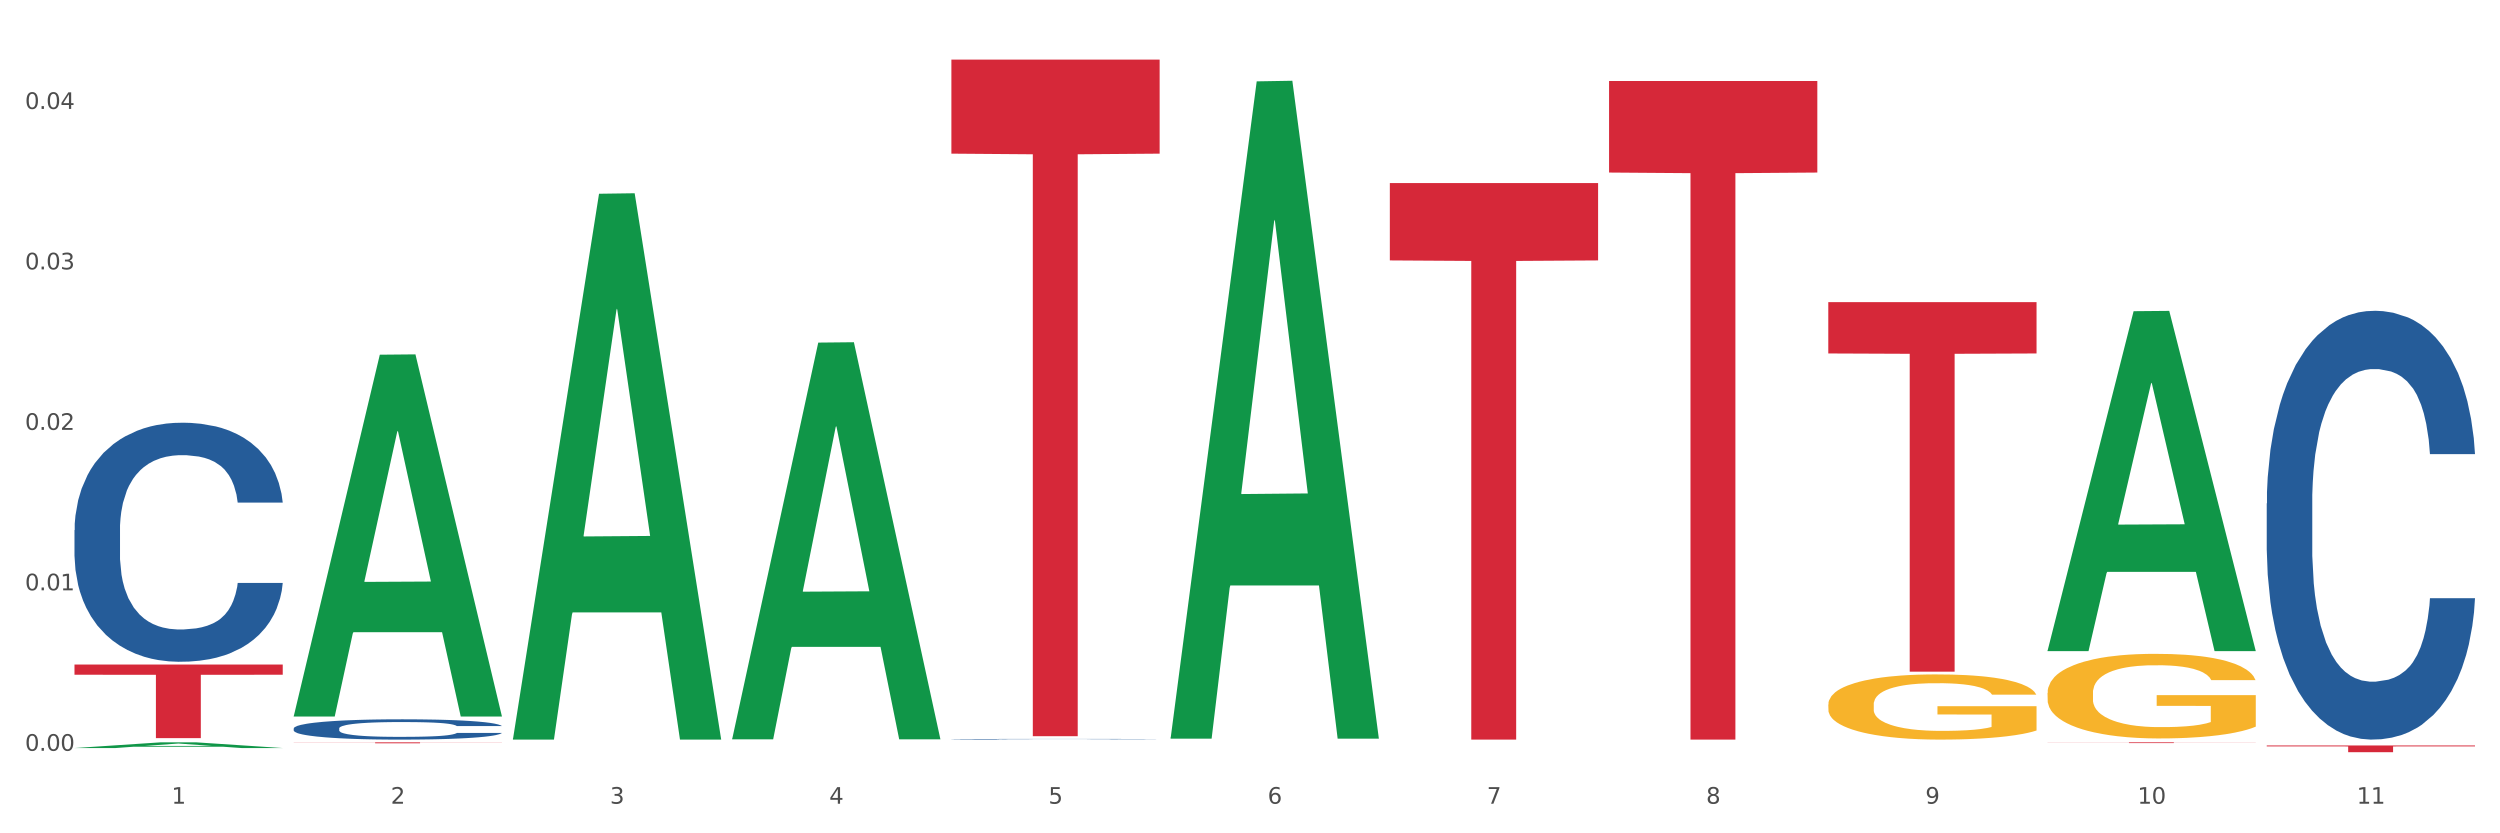 <?xml version="1.0" encoding="utf-8" standalone="no"?>
<!DOCTYPE svg PUBLIC "-//W3C//DTD SVG 1.1//EN"
  "http://www.w3.org/Graphics/SVG/1.1/DTD/svg11.dtd">
<svg xmlns:xlink="http://www.w3.org/1999/xlink" width="1080pt" height="360pt" viewBox="0 0 1080 360" xmlns="http://www.w3.org/2000/svg" version="1.1">
 <rect x="0" y="0" width="1080" height="360" fill="#333333" stroke="none"/>
 <defs>
  <style type="text/css">*{stroke-linejoin: round; stroke-linecap: butt}</style>
 </defs>
 <g id="figure_1">
  <g id="patch_1">
   <path d="M 0 360 
L 1080 360 
L 1080 0 
L 0 0 
z
" style="fill: #ffffff; stroke: #ffffff; stroke-linejoin: miter"/>
  </g>
  <g id="axes_1">
   <g id="matplotlib.axis_1">
    <g id="xtick_1">
     <g id="text_1">
      <!-- 1 -->
      <g style="fill: #4d4d4d" transform="translate(74.106 347.204) scale(0.096 -0.096)">
       <defs>
        <path id="DejaVuSans-31" d="M 794 531 
L 1825 531 
L 1825 4091 
L 703 3866 
L 703 4441 
L 1819 4666 
L 2450 4666 
L 2450 531 
L 3481 531 
L 3481 0 
L 794 0 
L 794 531 
z
" transform="scale(0.016)"/>
       </defs>
       <use xlink:href="#DejaVuSans-31"/>
      </g>
     </g>
    </g>
    <g id="xtick_2">
     <g id="text_2">
      <!-- 2 -->
      <g style="fill: #4d4d4d" transform="translate(168.812 347.204) scale(0.096 -0.096)">
       <defs>
        <path id="DejaVuSans-32" d="M 1228 531 
L 3431 531 
L 3431 0 
L 469 0 
L 469 531 
Q 828 903 1448 1529 
Q 2069 2156 2228 2338 
Q 2531 2678 2651 2914 
Q 2772 3150 2772 3378 
Q 2772 3750 2511 3984 
Q 2250 4219 1831 4219 
Q 1534 4219 1204 4116 
Q 875 4013 500 3803 
L 500 4441 
Q 881 4594 1212 4672 
Q 1544 4750 1819 4750 
Q 2544 4750 2975 4387 
Q 3406 4025 3406 3419 
Q 3406 3131 3298 2873 
Q 3191 2616 2906 2266 
Q 2828 2175 2409 1742 
Q 1991 1309 1228 531 
z
" transform="scale(0.016)"/>
       </defs>
       <use xlink:href="#DejaVuSans-32"/>
      </g>
     </g>
    </g>
    <g id="xtick_3">
     <g id="text_3">
      <!-- 3 -->
      <g style="fill: #4d4d4d" transform="translate(263.517 347.204) scale(0.096 -0.096)">
       <defs>
        <path id="DejaVuSans-33" d="M 2597 2516 
Q 3050 2419 3304 2112 
Q 3559 1806 3559 1356 
Q 3559 666 3084 287 
Q 2609 -91 1734 -91 
Q 1441 -91 1130 -33 
Q 819 25 488 141 
L 488 750 
Q 750 597 1062 519 
Q 1375 441 1716 441 
Q 2309 441 2620 675 
Q 2931 909 2931 1356 
Q 2931 1769 2642 2001 
Q 2353 2234 1838 2234 
L 1294 2234 
L 1294 2753 
L 1863 2753 
Q 2328 2753 2575 2939 
Q 2822 3125 2822 3475 
Q 2822 3834 2567 4026 
Q 2313 4219 1838 4219 
Q 1578 4219 1281 4162 
Q 984 4106 628 3988 
L 628 4550 
Q 988 4650 1302 4700 
Q 1616 4750 1894 4750 
Q 2613 4750 3031 4423 
Q 3450 4097 3450 3541 
Q 3450 3153 3228 2886 
Q 3006 2619 2597 2516 
z
" transform="scale(0.016)"/>
       </defs>
       <use xlink:href="#DejaVuSans-33"/>
      </g>
     </g>
    </g>
    <g id="xtick_4">
     <g id="text_4">
      <!-- 4 -->
      <g style="fill: #4d4d4d" transform="translate(358.223 347.204) scale(0.096 -0.096)">
       <defs>
        <path id="DejaVuSans-34" d="M 2419 4116 
L 825 1625 
L 2419 1625 
L 2419 4116 
z
M 2253 4666 
L 3047 4666 
L 3047 1625 
L 3713 1625 
L 3713 1100 
L 3047 1100 
L 3047 0 
L 2419 0 
L 2419 1100 
L 313 1100 
L 313 1709 
L 2253 4666 
z
" transform="scale(0.016)"/>
       </defs>
       <use xlink:href="#DejaVuSans-34"/>
      </g>
     </g>
    </g>
    <g id="xtick_5">
     <g id="text_5">
      <!-- 5 -->
      <g style="fill: #4d4d4d" transform="translate(452.928 347.204) scale(0.096 -0.096)">
       <defs>
        <path id="DejaVuSans-35" d="M 691 4666 
L 3169 4666 
L 3169 4134 
L 1269 4134 
L 1269 2991 
Q 1406 3038 1543 3061 
Q 1681 3084 1819 3084 
Q 2600 3084 3056 2656 
Q 3513 2228 3513 1497 
Q 3513 744 3044 326 
Q 2575 -91 1722 -91 
Q 1428 -91 1123 -41 
Q 819 9 494 109 
L 494 744 
Q 775 591 1075 516 
Q 1375 441 1709 441 
Q 2250 441 2565 725 
Q 2881 1009 2881 1497 
Q 2881 1984 2565 2268 
Q 2250 2553 1709 2553 
Q 1456 2553 1204 2497 
Q 953 2441 691 2322 
L 691 4666 
z
" transform="scale(0.016)"/>
       </defs>
       <use xlink:href="#DejaVuSans-35"/>
      </g>
     </g>
    </g>
    <g id="xtick_6">
     <g id="text_6">
      <!-- 6 -->
      <g style="fill: #4d4d4d" transform="translate(547.634 347.204) scale(0.096 -0.096)">
       <defs>
        <path id="DejaVuSans-36" d="M 2113 2584 
Q 1688 2584 1439 2293 
Q 1191 2003 1191 1497 
Q 1191 994 1439 701 
Q 1688 409 2113 409 
Q 2538 409 2786 701 
Q 3034 994 3034 1497 
Q 3034 2003 2786 2293 
Q 2538 2584 2113 2584 
z
M 3366 4563 
L 3366 3988 
Q 3128 4100 2886 4159 
Q 2644 4219 2406 4219 
Q 1781 4219 1451 3797 
Q 1122 3375 1075 2522 
Q 1259 2794 1537 2939 
Q 1816 3084 2150 3084 
Q 2853 3084 3261 2657 
Q 3669 2231 3669 1497 
Q 3669 778 3244 343 
Q 2819 -91 2113 -91 
Q 1303 -91 875 529 
Q 447 1150 447 2328 
Q 447 3434 972 4092 
Q 1497 4750 2381 4750 
Q 2619 4750 2861 4703 
Q 3103 4656 3366 4563 
z
" transform="scale(0.016)"/>
       </defs>
       <use xlink:href="#DejaVuSans-36"/>
      </g>
     </g>
    </g>
    <g id="xtick_7">
     <g id="text_7">
      <!-- 7 -->
      <g style="fill: #4d4d4d" transform="translate(642.339 347.204) scale(0.096 -0.096)">
       <defs>
        <path id="DejaVuSans-37" d="M 525 4666 
L 3525 4666 
L 3525 4397 
L 1831 0 
L 1172 0 
L 2766 4134 
L 525 4134 
L 525 4666 
z
" transform="scale(0.016)"/>
       </defs>
       <use xlink:href="#DejaVuSans-37"/>
      </g>
     </g>
    </g>
    <g id="xtick_8">
     <g id="text_8">
      <!-- 8 -->
      <g style="fill: #4d4d4d" transform="translate(737.044 347.204) scale(0.096 -0.096)">
       <defs>
        <path id="DejaVuSans-38" d="M 2034 2216 
Q 1584 2216 1326 1975 
Q 1069 1734 1069 1313 
Q 1069 891 1326 650 
Q 1584 409 2034 409 
Q 2484 409 2743 651 
Q 3003 894 3003 1313 
Q 3003 1734 2745 1975 
Q 2488 2216 2034 2216 
z
M 1403 2484 
Q 997 2584 770 2862 
Q 544 3141 544 3541 
Q 544 4100 942 4425 
Q 1341 4750 2034 4750 
Q 2731 4750 3128 4425 
Q 3525 4100 3525 3541 
Q 3525 3141 3298 2862 
Q 3072 2584 2669 2484 
Q 3125 2378 3379 2068 
Q 3634 1759 3634 1313 
Q 3634 634 3220 271 
Q 2806 -91 2034 -91 
Q 1263 -91 848 271 
Q 434 634 434 1313 
Q 434 1759 690 2068 
Q 947 2378 1403 2484 
z
M 1172 3481 
Q 1172 3119 1398 2916 
Q 1625 2713 2034 2713 
Q 2441 2713 2670 2916 
Q 2900 3119 2900 3481 
Q 2900 3844 2670 4047 
Q 2441 4250 2034 4250 
Q 1625 4250 1398 4047 
Q 1172 3844 1172 3481 
z
" transform="scale(0.016)"/>
       </defs>
       <use xlink:href="#DejaVuSans-38"/>
      </g>
     </g>
    </g>
    <g id="xtick_9">
     <g id="text_9">
      <!-- 9 -->
      <g style="fill: #4d4d4d" transform="translate(831.75 347.204) scale(0.096 -0.096)">
       <defs>
        <path id="DejaVuSans-39" d="M 703 97 
L 703 672 
Q 941 559 1184 500 
Q 1428 441 1663 441 
Q 2288 441 2617 861 
Q 2947 1281 2994 2138 
Q 2813 1869 2534 1725 
Q 2256 1581 1919 1581 
Q 1219 1581 811 2004 
Q 403 2428 403 3163 
Q 403 3881 828 4315 
Q 1253 4750 1959 4750 
Q 2769 4750 3195 4129 
Q 3622 3509 3622 2328 
Q 3622 1225 3098 567 
Q 2575 -91 1691 -91 
Q 1453 -91 1209 -44 
Q 966 3 703 97 
z
M 1959 2075 
Q 2384 2075 2632 2365 
Q 2881 2656 2881 3163 
Q 2881 3666 2632 3958 
Q 2384 4250 1959 4250 
Q 1534 4250 1286 3958 
Q 1038 3666 1038 3163 
Q 1038 2656 1286 2365 
Q 1534 2075 1959 2075 
z
" transform="scale(0.016)"/>
       </defs>
       <use xlink:href="#DejaVuSans-39"/>
      </g>
     </g>
    </g>
    <g id="xtick_10">
     <g id="text_10">
      <!-- 10 -->
      <g style="fill: #4d4d4d" transform="translate(923.401 347.204) scale(0.096 -0.096)">
       <defs>
        <path id="DejaVuSans-30" d="M 2034 4250 
Q 1547 4250 1301 3770 
Q 1056 3291 1056 2328 
Q 1056 1369 1301 889 
Q 1547 409 2034 409 
Q 2525 409 2770 889 
Q 3016 1369 3016 2328 
Q 3016 3291 2770 3770 
Q 2525 4250 2034 4250 
z
M 2034 4750 
Q 2819 4750 3233 4129 
Q 3647 3509 3647 2328 
Q 3647 1150 3233 529 
Q 2819 -91 2034 -91 
Q 1250 -91 836 529 
Q 422 1150 422 2328 
Q 422 3509 836 4129 
Q 1250 4750 2034 4750 
z
" transform="scale(0.016)"/>
       </defs>
       <use xlink:href="#DejaVuSans-31"/>
       <use xlink:href="#DejaVuSans-30" transform="translate(63.623 0)"/>
      </g>
     </g>
    </g>
    <g id="xtick_11">
     <g id="text_11">
      <!-- 11 -->
      <g style="fill: #4d4d4d" transform="translate(1018.107 347.204) scale(0.096 -0.096)">
       <use xlink:href="#DejaVuSans-31"/>
       <use xlink:href="#DejaVuSans-31" transform="translate(63.623 0)"/>
      </g>
     </g>
    </g>
    <g id="xtick_12"/>
    <g id="xtick_13"/>
    <g id="xtick_14"/>
    <g id="xtick_15"/>
    <g id="xtick_16"/>
    <g id="xtick_17"/>
    <g id="xtick_18"/>
    <g id="xtick_19"/>
    <g id="xtick_20"/>
    <g id="xtick_21"/>
   </g>
   <g id="matplotlib.axis_2">
    <g id="ytick_1">
     <g id="text_12">
      <!-- 0.00 -->
      <g style="fill: #4d4d4d" transform="translate(10.8 324.336) scale(0.096 -0.096)">
       <defs>
        <path id="DejaVuSans-2e" d="M 684 794 
L 1344 794 
L 1344 0 
L 684 0 
L 684 794 
z
" transform="scale(0.016)"/>
       </defs>
       <use xlink:href="#DejaVuSans-30"/>
       <use xlink:href="#DejaVuSans-2e" transform="translate(63.623 0)"/>
       <use xlink:href="#DejaVuSans-30" transform="translate(95.41 0)"/>
       <use xlink:href="#DejaVuSans-30" transform="translate(159.033 0)"/>
      </g>
     </g>
    </g>
    <g id="ytick_2">
     <g id="text_13">
      <!-- 0.01 -->
      <g style="fill: #4d4d4d" transform="translate(10.8 255.017) scale(0.096 -0.096)">
       <use xlink:href="#DejaVuSans-30"/>
       <use xlink:href="#DejaVuSans-2e" transform="translate(63.623 0)"/>
       <use xlink:href="#DejaVuSans-30" transform="translate(95.41 0)"/>
       <use xlink:href="#DejaVuSans-31" transform="translate(159.033 0)"/>
      </g>
     </g>
    </g>
    <g id="ytick_3">
     <g id="text_14">
      <!-- 0.02 -->
      <g style="fill: #4d4d4d" transform="translate(10.8 185.698) scale(0.096 -0.096)">
       <use xlink:href="#DejaVuSans-30"/>
       <use xlink:href="#DejaVuSans-2e" transform="translate(63.623 0)"/>
       <use xlink:href="#DejaVuSans-30" transform="translate(95.41 0)"/>
       <use xlink:href="#DejaVuSans-32" transform="translate(159.033 0)"/>
      </g>
     </g>
    </g>
    <g id="ytick_4">
     <g id="text_15">
      <!-- 0.03 -->
      <g style="fill: #4d4d4d" transform="translate(10.8 116.38) scale(0.096 -0.096)">
       <use xlink:href="#DejaVuSans-30"/>
       <use xlink:href="#DejaVuSans-2e" transform="translate(63.623 0)"/>
       <use xlink:href="#DejaVuSans-30" transform="translate(95.41 0)"/>
       <use xlink:href="#DejaVuSans-33" transform="translate(159.033 0)"/>
      </g>
     </g>
    </g>
    <g id="ytick_5">
     <g id="text_16">
      <!-- 0.04 -->
      <g style="fill: #4d4d4d" transform="translate(10.8 47.061) scale(0.096 -0.096)">
       <use xlink:href="#DejaVuSans-30"/>
       <use xlink:href="#DejaVuSans-2e" transform="translate(63.623 0)"/>
       <use xlink:href="#DejaVuSans-30" transform="translate(95.41 0)"/>
       <use xlink:href="#DejaVuSans-34" transform="translate(159.033 0)"/>
      </g>
     </g>
    </g>
    <g id="ytick_6"/>
    <g id="ytick_7"/>
    <g id="ytick_8"/>
    <g id="ytick_9"/>
   </g>
   <g id="PolyCollection_1">
    <path d="M 32.175 323.149 
L 32.268 323.147 
L 69.369 320.691 
L 84.766 320.689 
L 122.145 323.154 
L 104.337 323.154 
L 96.267 322.58 
L 57.96 322.58 
L 57.682 322.589 
L 49.891 323.154 
L 32.175 323.154 
L 32.175 323.149 
L 62.783 322.237 
L 91.444 322.235 
L 77.253 321.214 
L 77.067 321.21 
L 76.882 321.216 
L 62.691 322.235 
L 62.783 322.237 
L 32.175 323.149 
z
" clip-path="url(#p62a573ea13)" style="fill: #109648"/>
    <path d="M 126.88 314.678 
L 126.987 314.67 
L 126.987 314.446 
L 127.306 314.141 
L 128.476 313.581 
L 129.965 313.156 
L 132.517 312.659 
L 133.899 312.451 
L 135.707 312.219 
L 139.43 311.842 
L 143.683 311.522 
L 146.661 311.346 
L 148.894 311.233 
L 153.893 311.033 
L 156.764 310.945 
L 159.742 310.873 
L 162.294 310.825 
L 166.548 310.769 
L 169.951 310.745 
L 173.886 310.737 
L 177.183 310.745 
L 181.543 310.777 
L 187.924 310.873 
L 190.37 310.929 
L 193.667 311.025 
L 197.07 311.153 
L 199.835 311.281 
L 203.025 311.466 
L 206.322 311.706 
L 209.513 312.01 
L 211.746 312.291 
L 213.554 312.587 
L 215.149 312.948 
L 216.319 313.34 
L 216.851 313.669 
L 197.389 313.669 
L 196.857 313.372 
L 195.794 313.052 
L 194.73 312.836 
L 193.561 312.659 
L 191.753 312.459 
L 190.157 312.331 
L 187.499 312.179 
L 185.053 312.083 
L 183.032 312.027 
L 180.586 311.978 
L 175.375 311.93 
L 171.653 311.93 
L 169.313 311.946 
L 166.442 311.986 
L 163.996 312.043 
L 161.124 312.139 
L 158.891 312.243 
L 156.658 312.379 
L 155.382 312.475 
L 153.467 312.651 
L 152.191 312.796 
L 150.49 313.044 
L 149.533 313.22 
L 147.831 313.677 
L 147.087 314.013 
L 146.768 314.246 
L 146.555 314.502 
L 146.555 315.752 
L 147.193 316.313 
L 147.725 316.553 
L 148.575 316.825 
L 150.171 317.178 
L 152.51 317.522 
L 154.956 317.771 
L 156.977 317.923 
L 158.891 318.035 
L 160.805 318.123 
L 163.145 318.203 
L 165.059 318.251 
L 167.931 318.299 
L 171.334 318.323 
L 173.993 318.323 
L 179.416 318.283 
L 181.862 318.243 
L 184.202 318.187 
L 186.754 318.099 
L 188.775 318.003 
L 189.945 317.931 
L 191.859 317.779 
L 193.348 317.618 
L 194.624 317.434 
L 195.475 317.274 
L 196.432 317.034 
L 197.176 316.761 
L 197.389 316.617 
L 216.851 316.617 
L 216.425 316.905 
L 215.681 317.186 
L 214.192 317.562 
L 213.022 317.779 
L 211.214 318.043 
L 209.3 318.267 
L 206.641 318.516 
L 204.195 318.7 
L 201.643 318.86 
L 198.878 319.004 
L 193.88 319.205 
L 192.072 319.261 
L 188.243 319.357 
L 185.265 319.413 
L 180.905 319.469 
L 176.439 319.501 
L 171.759 319.509 
L 167.612 319.493 
L 163.039 319.445 
L 160.167 319.397 
L 156.977 319.325 
L 153.255 319.213 
L 149.745 319.076 
L 146.448 318.916 
L 143.364 318.732 
L 140.493 318.524 
L 136.771 318.179 
L 134.006 317.843 
L 131.985 317.53 
L 130.603 317.266 
L 129.22 316.929 
L 128.476 316.697 
L 127.306 316.136 
L 126.88 315.616 
L 126.88 314.678 
z
" clip-path="url(#p62a573ea13)" style="fill: #255c99"/>
    <path d="M 32.175 229.013 
L 32.281 228.918 
L 32.281 226.277 
L 32.6 222.693 
L 33.77 216.091 
L 35.259 211.091 
L 37.811 205.243 
L 39.194 202.791 
L 41.002 200.056 
L 44.724 195.622 
L 48.978 191.85 
L 51.956 189.774 
L 54.189 188.454 
L 59.187 186.096 
L 62.059 185.058 
L 65.036 184.209 
L 67.589 183.643 
L 71.843 182.983 
L 75.246 182.7 
L 79.181 182.606 
L 82.477 182.7 
L 86.838 183.078 
L 93.219 184.209 
L 95.665 184.87 
L 98.961 186.002 
L 102.365 187.511 
L 105.13 189.02 
L 108.32 191.189 
L 111.617 194.019 
L 114.807 197.603 
L 117.041 200.905 
L 118.848 204.395 
L 120.444 208.639 
L 121.613 213.261 
L 122.145 217.128 
L 102.684 217.128 
L 102.152 213.638 
L 101.088 209.865 
L 100.025 207.319 
L 98.855 205.243 
L 97.047 202.885 
L 95.452 201.376 
L 92.793 199.584 
L 90.347 198.452 
L 88.327 197.792 
L 85.881 197.226 
L 80.67 196.66 
L 76.947 196.66 
L 74.608 196.849 
L 71.736 197.32 
L 69.29 197.981 
L 66.419 199.112 
L 64.186 200.339 
L 61.952 201.942 
L 60.676 203.074 
L 58.762 205.149 
L 57.486 206.847 
L 55.784 209.771 
L 54.827 211.846 
L 53.126 217.222 
L 52.381 221.184 
L 52.062 223.919 
L 51.849 226.938 
L 51.849 241.652 
L 52.487 248.255 
L 53.019 251.084 
L 53.87 254.291 
L 55.465 258.442 
L 57.805 262.497 
L 60.251 265.421 
L 62.271 267.214 
L 64.186 268.534 
L 66.1 269.572 
L 68.44 270.515 
L 70.354 271.081 
L 73.225 271.647 
L 76.628 271.93 
L 79.287 271.93 
L 84.711 271.458 
L 87.157 270.986 
L 89.496 270.326 
L 92.049 269.289 
L 94.069 268.157 
L 95.239 267.308 
L 97.153 265.516 
L 98.642 263.629 
L 99.919 261.46 
L 100.769 259.573 
L 101.726 256.744 
L 102.471 253.537 
L 102.684 251.839 
L 122.145 251.839 
L 121.72 255.235 
L 120.975 258.536 
L 119.487 262.969 
L 118.317 265.516 
L 116.509 268.628 
L 114.595 271.269 
L 111.936 274.193 
L 109.49 276.363 
L 106.937 278.249 
L 104.172 279.947 
L 99.174 282.305 
L 97.366 282.966 
L 93.538 284.097 
L 90.56 284.758 
L 86.2 285.418 
L 81.733 285.795 
L 77.054 285.89 
L 72.906 285.701 
L 68.333 285.135 
L 65.462 284.569 
L 62.271 283.72 
L 58.549 282.4 
L 55.04 280.796 
L 51.743 278.91 
L 48.659 276.74 
L 45.788 274.288 
L 42.065 270.232 
L 39.3 266.27 
L 37.28 262.592 
L 35.897 259.479 
L 34.515 255.518 
L 33.77 252.782 
L 32.6 246.18 
L 32.175 240.049 
L 32.175 229.013 
z
" clip-path="url(#p62a573ea13)" style="fill: #255c99"/>
    <path d="M 126.88 320.689 
L 216.851 320.689 
L 216.851 320.746 
L 181.46 320.747 
L 181.46 321.104 
L 162.058 321.104 
L 162.058 320.747 
L 126.88 320.746 
L 126.88 320.689 
L 126.88 320.689 
z
" clip-path="url(#p62a573ea13)" style="fill: #d62839"/>
    <path d="M 410.997 25.759 
L 500.967 25.759 
L 500.967 66.376 
L 465.576 66.651 
L 465.576 318.035 
L 446.175 318.035 
L 446.175 66.651 
L 410.997 66.376 
L 410.997 26.034 
L 410.997 25.759 
z
" clip-path="url(#p62a573ea13)" style="fill: #d62839"/>
    <path d="M 600.408 79.09 
L 690.378 79.09 
L 690.378 112.5 
L 654.987 112.726 
L 654.987 319.509 
L 635.586 319.509 
L 635.586 112.726 
L 600.408 112.5 
L 600.408 79.316 
L 600.408 79.09 
z
" clip-path="url(#p62a573ea13)" style="fill: #d62839"/>
    <path d="M 695.113 35.003 
L 785.084 35.003 
L 785.084 74.54 
L 749.692 74.807 
L 749.692 319.509 
L 730.291 319.509 
L 730.291 74.807 
L 695.113 74.54 
L 695.113 35.27 
L 695.113 35.003 
z
" clip-path="url(#p62a573ea13)" style="fill: #d62839"/>
    <path d="M 789.819 130.508 
L 879.789 130.508 
L 879.789 152.695 
L 844.398 152.845 
L 844.398 290.164 
L 824.997 290.164 
L 824.997 152.845 
L 789.819 152.695 
L 789.819 130.658 
L 789.819 130.508 
z
" clip-path="url(#p62a573ea13)" style="fill: #d62839"/>
    <path d="M 884.524 320.689 
L 974.495 320.689 
L 974.495 320.734 
L 939.103 320.734 
L 939.103 321.013 
L 919.702 321.013 
L 919.702 320.734 
L 884.524 320.734 
L 884.524 320.689 
L 884.524 320.689 
z
" clip-path="url(#p62a573ea13)" style="fill: #d62839"/>
    <path d="M 979.23 322.053 
L 1069.2 322.053 
L 1069.2 322.456 
L 1033.809 322.459 
L 1033.809 324.95 
L 1014.408 324.95 
L 1014.408 322.459 
L 979.23 322.456 
L 979.23 322.056 
L 979.23 322.053 
z
" clip-path="url(#p62a573ea13)" style="fill: #d62839"/>
    <path d="M 32.175 287.069 
L 122.145 287.069 
L 122.145 291.489 
L 86.754 291.519 
L 86.754 318.875 
L 67.353 318.875 
L 67.353 291.519 
L 32.175 291.489 
L 32.175 287.099 
L 32.175 287.069 
z
" clip-path="url(#p62a573ea13)" style="fill: #d62839"/>
    <path d="M 884.524 299.35 
L 884.631 299.316 
L 884.631 298.115 
L 884.843 297.08 
L 885.905 294.576 
L 887.499 292.506 
L 888.667 291.405 
L 889.835 290.503 
L 891.216 289.602 
L 892.916 288.667 
L 895.996 287.298 
L 897.908 286.597 
L 900.245 285.863 
L 904.494 284.795 
L 907.575 284.194 
L 910.761 283.693 
L 915.966 283.092 
L 919.365 282.825 
L 922.977 282.625 
L 927.332 282.491 
L 930.625 282.458 
L 937.848 282.558 
L 944.009 282.858 
L 946.983 283.092 
L 950.807 283.493 
L 952.825 283.76 
L 956.118 284.294 
L 959.517 284.995 
L 961.854 285.596 
L 965.359 286.731 
L 968.015 287.866 
L 970.458 289.268 
L 971.733 290.236 
L 972.689 291.137 
L 973.539 292.172 
L 974.388 293.808 
L 955.268 293.808 
L 954.525 292.64 
L 953.356 291.538 
L 951.657 290.47 
L 950.17 289.802 
L 947.62 288.968 
L 945.283 288.433 
L 942.84 288.033 
L 939.866 287.699 
L 937.529 287.532 
L 934.236 287.399 
L 927.757 287.432 
L 923.402 287.699 
L 920.427 288.033 
L 918.515 288.333 
L 916.816 288.667 
L 914.904 289.134 
L 912.673 289.835 
L 911.08 290.47 
L 909.487 291.271 
L 908.212 292.072 
L 907.043 293.007 
L 906.087 294.008 
L 905.344 295.043 
L 904.707 296.312 
L 904.175 298.415 
L 904.175 302.989 
L 904.388 304.023 
L 904.919 305.392 
L 905.556 306.427 
L 906.619 307.662 
L 907.575 308.497 
L 909.38 309.699 
L 911.399 310.7 
L 912.992 311.334 
L 914.585 311.869 
L 917.347 312.603 
L 920.427 313.204 
L 923.083 313.571 
L 926.695 313.905 
L 929.138 314.039 
L 931.262 314.105 
L 936.467 314.105 
L 940.185 314.005 
L 944.327 313.771 
L 947.514 313.471 
L 950.17 313.104 
L 953.144 312.503 
L 955.056 311.935 
L 955.056 304.958 
L 931.687 304.925 
L 931.687 300.285 
L 974.495 300.285 
L 974.495 313.905 
L 972.689 314.606 
L 970.671 315.24 
L 968.546 315.808 
L 965.359 316.509 
L 961.535 317.177 
L 958.136 317.644 
L 954.525 318.045 
L 950.276 318.412 
L 944.752 318.746 
L 941.353 318.879 
L 937.104 318.979 
L 932.112 319.013 
L 927.757 318.946 
L 923.508 318.779 
L 919.047 318.479 
L 914.691 318.045 
L 911.399 317.611 
L 908.106 317.076 
L 904.6 316.375 
L 901.839 315.708 
L 899.714 315.107 
L 897.377 314.339 
L 894.828 313.337 
L 892.916 312.436 
L 891.216 311.501 
L 889.411 310.3 
L 888.136 309.265 
L 886.861 307.963 
L 886.118 306.995 
L 885.268 305.492 
L 884.631 303.389 
L 884.524 299.35 
z
" clip-path="url(#p62a573ea13)" style="fill: #f7b32b"/>
    <path d="M 979.23 217.495 
L 979.336 217.325 
L 979.336 212.588 
L 979.655 206.16 
L 980.825 194.317 
L 982.314 185.351 
L 984.866 174.862 
L 986.249 170.463 
L 988.057 165.557 
L 991.779 157.606 
L 996.033 150.838 
L 999.01 147.117 
L 1001.244 144.748 
L 1006.242 140.519 
L 1009.114 138.658 
L 1012.091 137.135 
L 1014.644 136.12 
L 1018.898 134.936 
L 1022.301 134.428 
L 1026.236 134.259 
L 1029.532 134.428 
L 1033.893 135.105 
L 1040.273 137.135 
L 1042.719 138.319 
L 1046.016 140.349 
L 1049.419 143.056 
L 1052.184 145.763 
L 1055.375 149.654 
L 1058.672 154.73 
L 1061.862 161.158 
L 1064.095 167.08 
L 1065.903 173.339 
L 1067.498 180.952 
L 1068.668 189.242 
L 1069.2 196.178 
L 1049.738 196.178 
L 1049.207 189.919 
L 1048.143 183.151 
L 1047.08 178.584 
L 1045.91 174.862 
L 1044.102 170.632 
L 1042.507 167.925 
L 1039.848 164.711 
L 1037.402 162.681 
L 1035.381 161.497 
L 1032.935 160.482 
L 1027.724 159.467 
L 1024.002 159.467 
L 1021.663 159.805 
L 1018.791 160.651 
L 1016.345 161.835 
L 1013.474 163.865 
L 1011.24 166.064 
L 1009.007 168.94 
L 1007.731 170.971 
L 1005.817 174.693 
L 1004.541 177.738 
L 1002.839 182.982 
L 1001.882 186.704 
L 1000.18 196.347 
L 999.436 203.453 
L 999.117 208.359 
L 998.904 213.773 
L 998.904 240.164 
L 999.542 252.007 
L 1000.074 257.082 
L 1000.925 262.834 
L 1002.52 270.278 
L 1004.86 277.553 
L 1007.306 282.797 
L 1009.326 286.012 
L 1011.24 288.38 
L 1013.155 290.241 
L 1015.494 291.933 
L 1017.409 292.948 
L 1020.28 293.963 
L 1023.683 294.471 
L 1026.342 294.471 
L 1031.766 293.625 
L 1034.212 292.779 
L 1036.551 291.595 
L 1039.104 289.734 
L 1041.124 287.704 
L 1042.294 286.181 
L 1044.208 282.967 
L 1045.697 279.583 
L 1046.973 275.692 
L 1047.824 272.308 
L 1048.781 267.233 
L 1049.526 261.481 
L 1049.738 258.436 
L 1069.2 258.436 
L 1068.775 264.526 
L 1068.03 270.447 
L 1066.541 278.399 
L 1065.371 282.967 
L 1063.564 288.549 
L 1061.649 293.286 
L 1058.991 298.531 
L 1056.545 302.422 
L 1053.992 305.806 
L 1051.227 308.851 
L 1046.229 313.08 
L 1044.421 314.265 
L 1040.592 316.295 
L 1037.615 317.479 
L 1033.254 318.663 
L 1028.788 319.34 
L 1024.109 319.509 
L 1019.961 319.171 
L 1015.388 318.156 
L 1012.517 317.141 
L 1009.326 315.618 
L 1005.604 313.249 
L 1002.095 310.373 
L 998.798 306.99 
L 995.714 303.099 
L 992.842 298.7 
L 989.12 291.425 
L 986.355 284.32 
L 984.334 277.722 
L 982.952 272.139 
L 981.569 265.034 
L 980.825 260.128 
L 979.655 248.285 
L 979.23 237.288 
L 979.23 217.495 
z
" clip-path="url(#p62a573ea13)" style="fill: #255c99"/>
    <path d="M 789.819 304.359 
L 789.925 304.333 
L 789.925 303.407 
L 790.138 302.61 
L 791.2 300.681 
L 792.793 299.086 
L 793.962 298.237 
L 795.13 297.543 
L 796.511 296.849 
L 798.21 296.128 
L 801.291 295.074 
L 803.203 294.534 
L 805.54 293.968 
L 809.789 293.145 
L 812.869 292.682 
L 816.056 292.296 
L 821.261 291.833 
L 824.66 291.627 
L 828.271 291.473 
L 832.626 291.37 
L 835.919 291.344 
L 843.142 291.421 
L 849.303 291.653 
L 852.277 291.833 
L 856.101 292.142 
L 858.12 292.347 
L 861.413 292.759 
L 864.812 293.299 
L 867.149 293.762 
L 870.654 294.637 
L 873.309 295.511 
L 875.753 296.591 
L 877.027 297.337 
L 877.983 298.032 
L 878.833 298.829 
L 879.683 300.089 
L 860.563 300.089 
L 859.819 299.189 
L 858.651 298.34 
L 856.951 297.517 
L 855.464 297.003 
L 852.915 296.36 
L 850.578 295.948 
L 848.135 295.64 
L 845.161 295.382 
L 842.824 295.254 
L 839.531 295.151 
L 833.051 295.177 
L 828.696 295.382 
L 825.722 295.64 
L 823.81 295.871 
L 822.11 296.128 
L 820.198 296.488 
L 817.968 297.029 
L 816.374 297.517 
L 814.781 298.135 
L 813.506 298.752 
L 812.338 299.472 
L 811.382 300.244 
L 810.638 301.041 
L 810.001 302.019 
L 809.47 303.639 
L 809.47 307.163 
L 809.682 307.96 
L 810.213 309.015 
L 810.851 309.812 
L 811.913 310.764 
L 812.869 311.407 
L 814.675 312.333 
L 816.693 313.104 
L 818.286 313.593 
L 819.88 314.005 
L 822.641 314.571 
L 825.722 315.034 
L 828.377 315.316 
L 831.989 315.574 
L 834.432 315.677 
L 836.557 315.728 
L 841.761 315.728 
L 845.479 315.651 
L 849.622 315.471 
L 852.809 315.239 
L 855.464 314.956 
L 858.438 314.493 
L 860.35 314.056 
L 860.35 308.68 
L 836.981 308.655 
L 836.981 305.079 
L 879.789 305.079 
L 879.789 315.574 
L 877.983 316.114 
L 875.965 316.603 
L 873.841 317.04 
L 870.654 317.58 
L 866.83 318.094 
L 863.431 318.454 
L 859.819 318.763 
L 855.57 319.046 
L 850.047 319.303 
L 846.648 319.406 
L 842.399 319.483 
L 837.406 319.509 
L 833.051 319.458 
L 828.802 319.329 
L 824.341 319.097 
L 819.986 318.763 
L 816.693 318.429 
L 813.4 318.017 
L 809.895 317.477 
L 807.133 316.963 
L 805.009 316.5 
L 802.672 315.908 
L 800.122 315.136 
L 798.21 314.442 
L 796.511 313.722 
L 794.705 312.796 
L 793.43 311.998 
L 792.156 310.995 
L 791.412 310.249 
L 790.562 309.092 
L 789.925 307.471 
L 789.819 304.359 
z
" clip-path="url(#p62a573ea13)" style="fill: #f7b32b"/>
    <path d="M 410.997 319.347 
L 411.103 319.347 
L 411.103 319.339 
L 411.422 319.329 
L 412.592 319.31 
L 414.081 319.296 
L 416.633 319.279 
L 418.016 319.272 
L 419.824 319.264 
L 423.546 319.252 
L 427.8 319.241 
L 430.778 319.235 
L 433.011 319.231 
L 438.009 319.225 
L 440.881 319.222 
L 443.858 319.219 
L 446.411 319.218 
L 450.665 319.216 
L 454.068 319.215 
L 458.003 319.215 
L 461.299 319.215 
L 465.66 319.216 
L 472.041 319.219 
L 474.487 319.221 
L 477.783 319.224 
L 481.186 319.229 
L 483.951 319.233 
L 487.142 319.239 
L 490.439 319.247 
L 493.629 319.257 
L 495.862 319.267 
L 497.67 319.277 
L 499.266 319.289 
L 500.435 319.302 
L 500.967 319.313 
L 481.505 319.313 
L 480.974 319.303 
L 479.91 319.292 
L 478.847 319.285 
L 477.677 319.279 
L 475.869 319.273 
L 474.274 319.268 
L 471.615 319.263 
L 469.169 319.26 
L 467.149 319.258 
L 464.703 319.256 
L 459.491 319.255 
L 455.769 319.255 
L 453.43 319.255 
L 450.558 319.257 
L 448.112 319.259 
L 445.241 319.262 
L 443.008 319.265 
L 440.774 319.27 
L 439.498 319.273 
L 437.584 319.279 
L 436.308 319.284 
L 434.606 319.292 
L 433.649 319.298 
L 431.947 319.313 
L 431.203 319.325 
L 430.884 319.332 
L 430.671 319.341 
L 430.671 319.383 
L 431.309 319.402 
L 431.841 319.41 
L 432.692 319.419 
L 434.287 319.431 
L 436.627 319.442 
L 439.073 319.451 
L 441.093 319.456 
L 443.008 319.46 
L 444.922 319.463 
L 447.262 319.465 
L 449.176 319.467 
L 452.047 319.468 
L 455.45 319.469 
L 458.109 319.469 
L 463.533 319.468 
L 465.979 319.467 
L 468.318 319.465 
L 470.871 319.462 
L 472.891 319.459 
L 474.061 319.456 
L 475.975 319.451 
L 477.464 319.446 
L 478.74 319.439 
L 479.591 319.434 
L 480.548 319.426 
L 481.293 319.417 
L 481.505 319.412 
L 500.967 319.412 
L 500.542 319.422 
L 499.797 319.431 
L 498.308 319.444 
L 497.139 319.451 
L 495.331 319.46 
L 493.416 319.467 
L 490.758 319.476 
L 488.312 319.482 
L 485.759 319.487 
L 482.994 319.492 
L 477.996 319.499 
L 476.188 319.501 
L 472.36 319.504 
L 469.382 319.506 
L 465.022 319.508 
L 460.555 319.509 
L 455.876 319.509 
L 451.728 319.508 
L 447.155 319.507 
L 444.284 319.505 
L 441.093 319.503 
L 437.371 319.499 
L 433.862 319.495 
L 430.565 319.489 
L 427.481 319.483 
L 424.609 319.476 
L 420.887 319.464 
L 418.122 319.453 
L 416.102 319.443 
L 414.719 319.434 
L 413.337 319.422 
L 412.592 319.415 
L 411.422 319.396 
L 410.997 319.378 
L 410.997 319.347 
z
" clip-path="url(#p62a573ea13)" style="fill: #255c99"/>
    <path d="M 979.23 320.874 
L 979.323 320.874 
L 1016.424 320.863 
L 1031.821 320.863 
L 1069.2 320.874 
L 1051.391 320.874 
L 1043.322 320.871 
L 1005.015 320.871 
L 1004.737 320.871 
L 996.946 320.874 
L 979.23 320.874 
L 979.23 320.874 
L 1009.838 320.87 
L 1038.499 320.87 
L 1024.308 320.865 
L 1024.122 320.865 
L 1023.937 320.865 
L 1009.745 320.87 
L 1009.838 320.87 
L 979.23 320.874 
z
" clip-path="url(#p62a573ea13)" style="fill: #109648"/>
    <path d="M 884.524 281.002 
L 884.617 280.864 
L 921.718 134.436 
L 937.115 134.298 
L 974.495 281.278 
L 956.686 281.278 
L 948.616 247.052 
L 910.31 247.052 
L 910.031 247.604 
L 902.24 281.278 
L 884.524 281.278 
L 884.524 281.002 
L 915.133 226.626 
L 943.793 226.488 
L 929.602 165.626 
L 929.417 165.35 
L 929.231 165.764 
L 915.04 226.488 
L 915.133 226.626 
L 884.524 281.002 
z
" clip-path="url(#p62a573ea13)" style="fill: #109648"/>
    <path d="M 505.702 318.584 
L 505.795 318.317 
L 542.896 35.149 
L 558.293 34.882 
L 595.673 319.118 
L 577.864 319.118 
L 569.795 252.929 
L 531.488 252.929 
L 531.209 253.997 
L 523.418 319.118 
L 505.702 319.118 
L 505.702 318.584 
L 536.311 213.43 
L 564.971 213.163 
L 550.78 95.466 
L 550.595 94.932 
L 550.409 95.733 
L 536.218 213.163 
L 536.311 213.43 
L 505.702 318.584 
z
" clip-path="url(#p62a573ea13)" style="fill: #109648"/>
    <path d="M 316.291 319.069 
L 316.384 318.907 
L 353.485 148.002 
L 368.882 147.841 
L 406.262 319.391 
L 388.453 319.391 
L 380.384 279.443 
L 342.077 279.443 
L 341.798 280.087 
L 334.007 319.391 
L 316.291 319.391 
L 316.291 319.069 
L 346.9 255.603 
L 375.56 255.442 
L 361.369 184.406 
L 361.184 184.084 
L 360.998 184.567 
L 346.807 255.442 
L 346.9 255.603 
L 316.291 319.069 
z
" clip-path="url(#p62a573ea13)" style="fill: #109648"/>
    <path d="M 221.586 319.066 
L 221.679 318.844 
L 258.78 83.702 
L 274.177 83.48 
L 311.556 319.509 
L 293.748 319.509 
L 285.678 264.546 
L 247.371 264.546 
L 247.093 265.433 
L 239.302 319.509 
L 221.586 319.509 
L 221.586 319.066 
L 252.194 231.746 
L 280.855 231.525 
L 266.664 133.789 
L 266.478 133.345 
L 266.293 134.01 
L 252.102 231.525 
L 252.194 231.746 
L 221.586 319.066 
z
" clip-path="url(#p62a573ea13)" style="fill: #109648"/>
    <path d="M 126.88 309.263 
L 126.973 309.116 
L 164.074 153.231 
L 179.471 153.084 
L 216.851 309.557 
L 199.042 309.557 
L 190.973 273.12 
L 152.666 273.12 
L 152.387 273.708 
L 144.596 309.557 
L 126.88 309.557 
L 126.88 309.263 
L 157.489 251.376 
L 186.15 251.229 
L 171.958 186.436 
L 171.773 186.142 
L 171.587 186.583 
L 157.396 251.229 
L 157.489 251.376 
L 126.88 309.263 
z
" clip-path="url(#p62a573ea13)" style="fill: #109648"/>
   </g>
  </g>
 </g>
 <defs>
  <clipPath id="p62a573ea13">
   <rect x="32.175" y="10.8" width="1037.025" height="329.109"/>
  </clipPath>
 </defs>
</svg>

